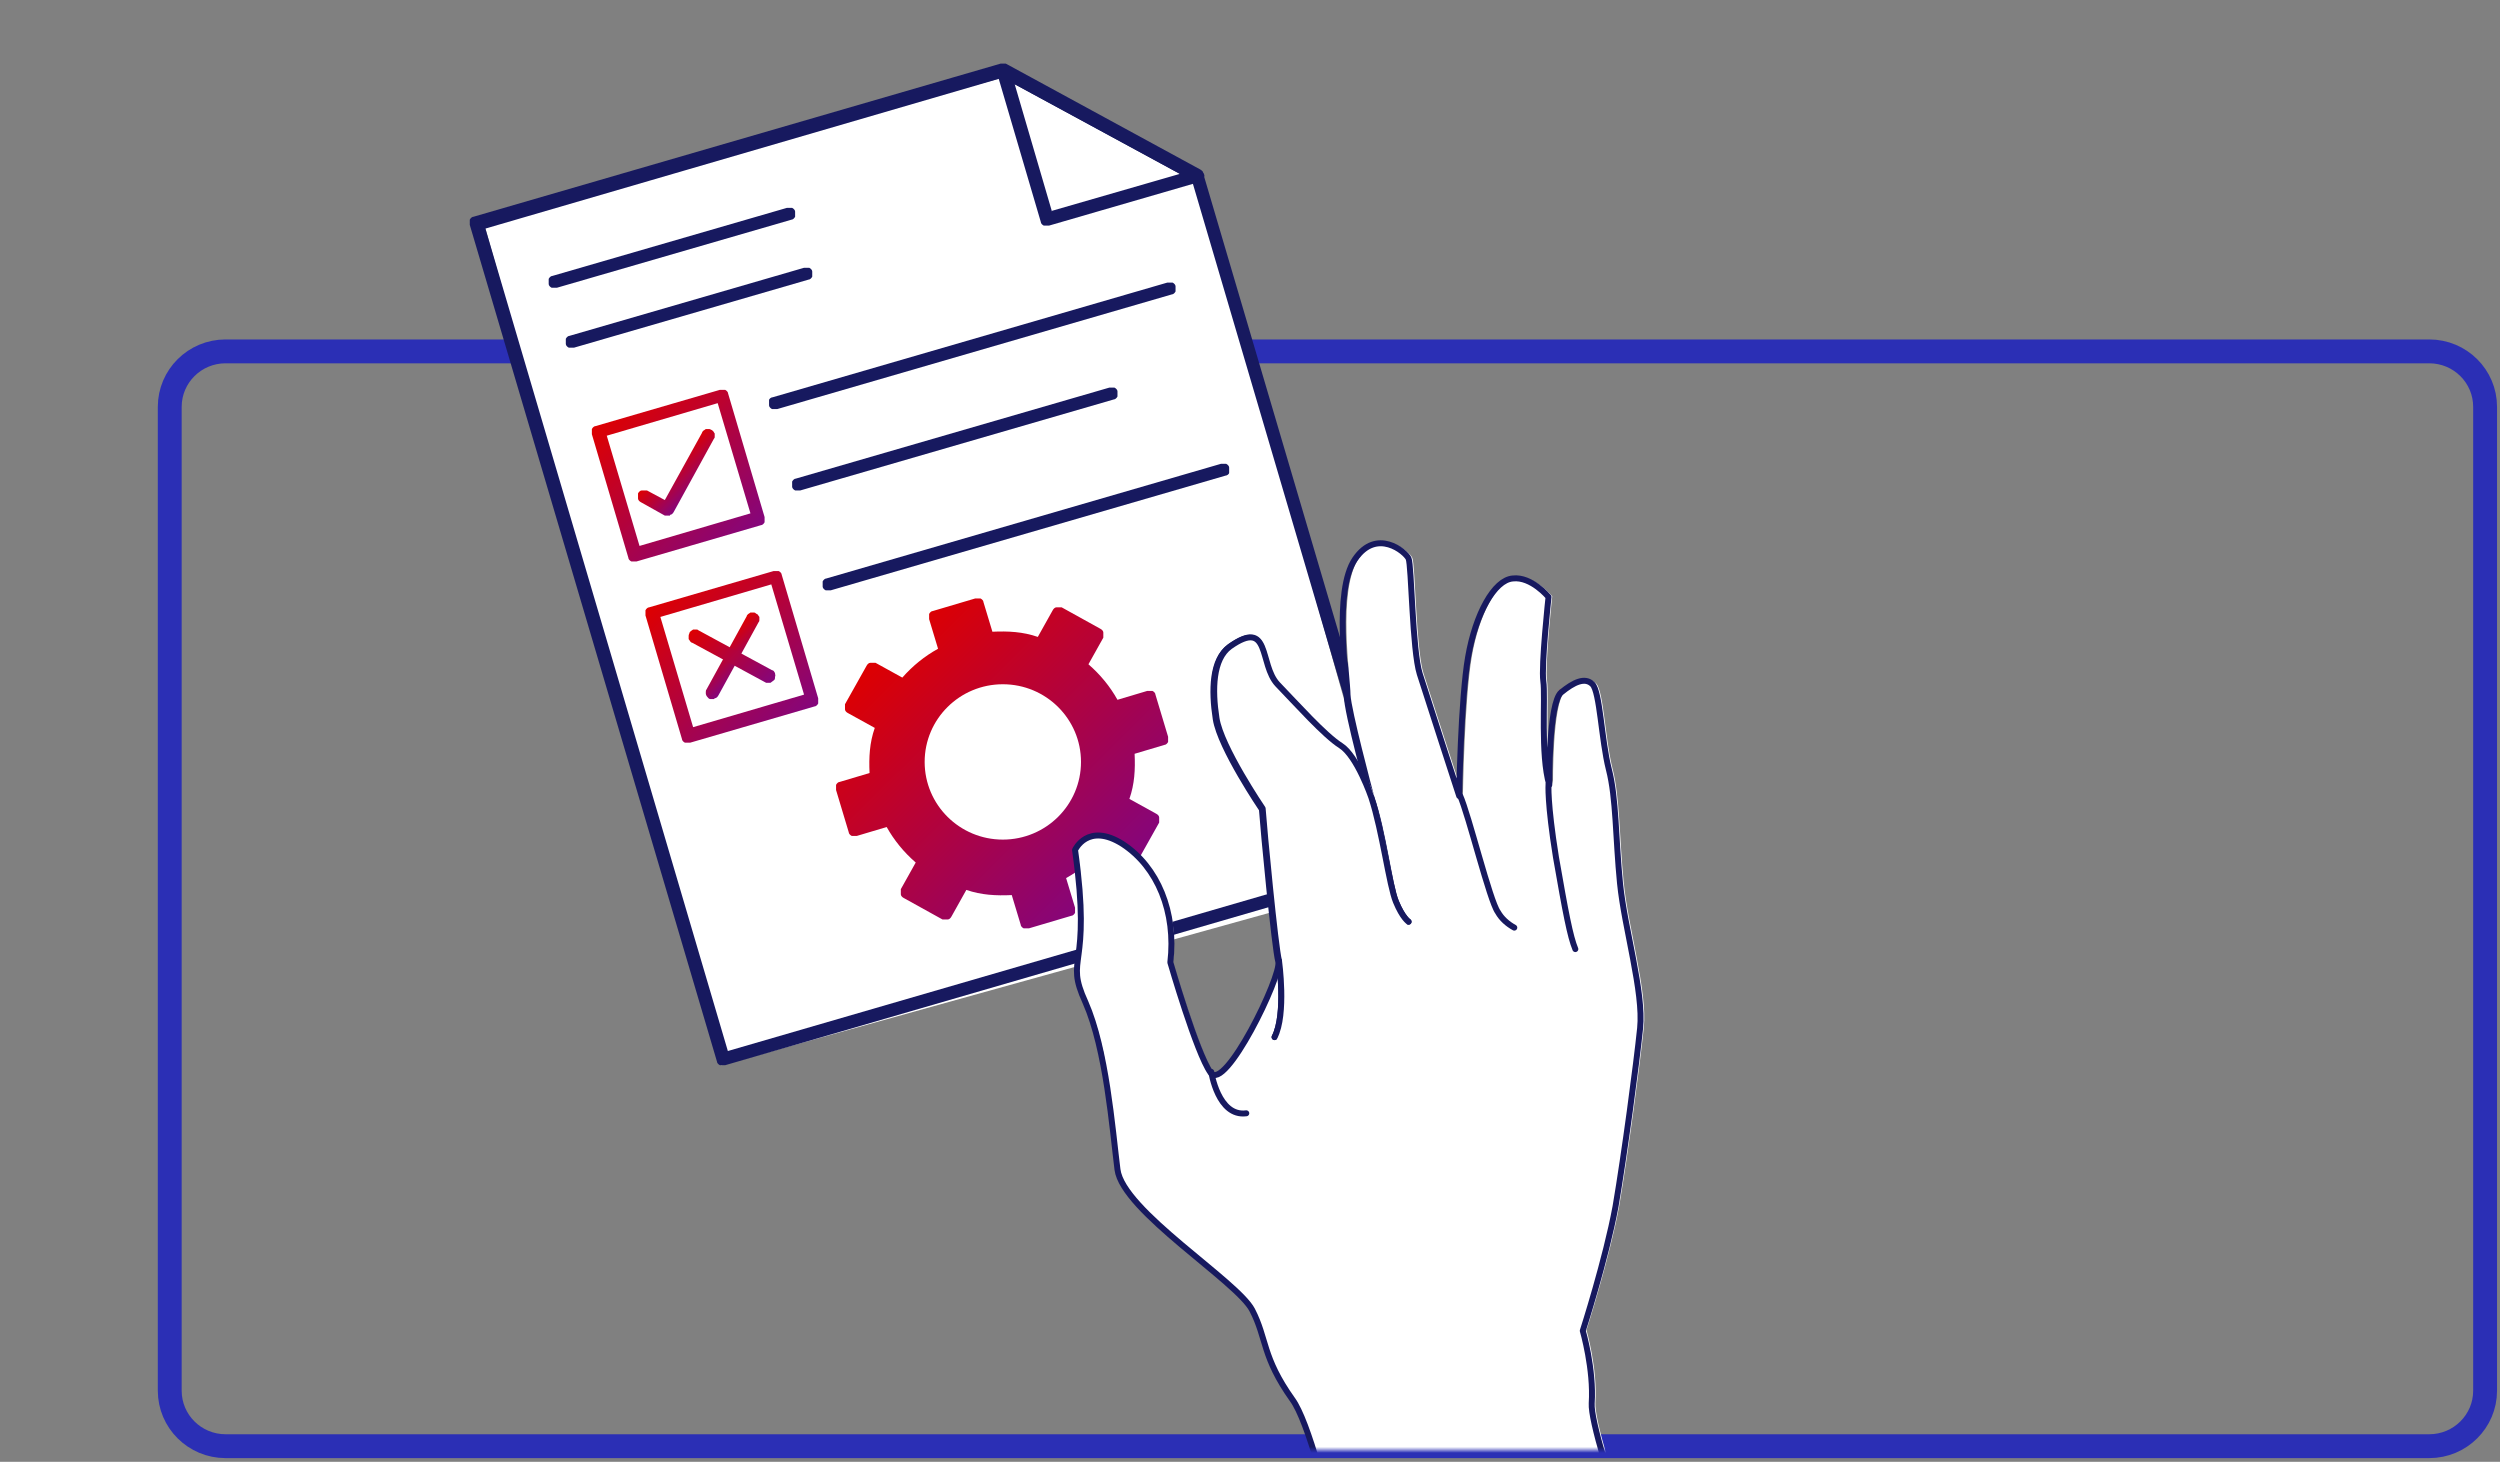 <?xml version="1.0" encoding="UTF-8"?> <svg xmlns="http://www.w3.org/2000/svg" width="419" height="245" viewBox="0 0 419 245" fill="none"><rect x="0" y="0" width="419" height="245" fill="#808080" stroke="none"/><path d="M407.145 58.89H37.807C32.639 58.89 28.449 63.053 28.449 68.189V233.081C28.449 238.217 32.639 242.38 37.807 242.38H407.145C412.313 242.38 416.503 238.217 416.503 233.081V68.189C416.503 63.053 412.313 58.89 407.145 58.89Z" stroke="url(#paint0_linear_3423_102)" stroke-width="4" stroke-miterlimit="10"></path><mask id="mask0_3423_102" style="mask-type:luminance" maskUnits="userSpaceOnUse" x="0" y="0" width="282" height="243"><path d="M281.994 0H0V243H281.994V0Z" fill="white"></path></mask><g mask="url(#mask0_3423_102)"><path d="M80.98 36.946L169.321 12.646L182.548 20.209L200.516 29.011L203.76 40.913L213.742 76.371L233.706 147.164L120.908 178.531L80.98 36.946Z" fill="white"></path><path d="M201.014 30.499L175.81 37.814C175.56 37.814 175.186 37.814 174.936 37.814C174.687 37.69 174.437 37.442 174.437 37.194L167.075 12.15C167.075 11.902 167.075 11.654 167.075 11.53C167.075 11.282 167.325 11.158 167.45 11.034C167.574 10.91 167.824 10.786 168.073 10.786C168.323 10.786 168.573 10.786 168.697 10.91L201.264 28.639C201.513 28.639 201.638 28.887 201.763 29.135C201.888 29.383 201.888 29.507 201.763 29.755C201.763 30.003 201.763 30.251 201.513 30.375C201.389 30.499 201.139 30.623 201.014 30.747V30.499ZM176.309 35.334L197.77 29.135L170.07 14.134L176.309 35.458V35.334Z" fill="#17195F"></path><path d="M234.954 145.552L121.532 178.53C121.283 178.53 120.908 178.53 120.659 178.53C120.409 178.406 120.16 178.159 120.16 177.911L78.734 37.69C78.734 37.442 78.734 37.07 78.734 36.822C78.859 36.574 79.108 36.326 79.358 36.326L167.699 10.662C167.949 10.662 168.323 10.662 168.573 10.662L201.139 28.391C201.389 28.515 201.638 28.763 201.638 29.011L235.577 144.064C235.577 144.312 235.577 144.684 235.577 144.932C235.453 145.18 235.203 145.428 234.954 145.428V145.552ZM121.906 176.175L233.207 143.816L199.767 30.251L168.074 13.018L81.354 38.31L122.031 176.299L121.906 176.175Z" fill="#17195F"></path><path d="M132.637 36.822L93.332 48.228C93.083 48.228 92.709 48.228 92.459 48.228C92.21 48.104 91.96 47.856 91.96 47.608C91.96 47.36 91.96 46.988 91.96 46.74C92.085 46.492 92.334 46.244 92.584 46.244L131.888 34.838C132.138 34.838 132.512 34.838 132.762 34.838C133.011 34.962 133.261 35.21 133.261 35.458C133.261 35.706 133.261 36.078 133.261 36.326C133.136 36.574 132.887 36.822 132.637 36.822Z" fill="#17195F"></path><path d="M135.507 46.864L96.203 58.27C95.953 58.27 95.579 58.27 95.329 58.27C95.08 58.146 94.83 57.898 94.83 57.65C94.83 57.402 94.83 57.03 94.83 56.782C94.955 56.535 95.204 56.286 95.454 56.286L134.758 44.88C135.008 44.88 135.382 44.88 135.632 44.88C135.881 45.004 136.131 45.252 136.131 45.5C136.131 45.748 136.131 46.12 136.131 46.368C136.006 46.616 135.757 46.864 135.507 46.864Z" fill="#17195F"></path><path d="M127.521 88.025L106.684 94.1C106.434 94.1 106.06 94.1 105.81 94.1C105.561 93.976 105.311 93.728 105.311 93.48L99.197 72.776C99.197 72.528 99.197 72.156 99.197 71.908C99.322 71.66 99.572 71.412 99.821 71.412L120.659 65.337C120.908 65.337 121.283 65.337 121.532 65.337C121.782 65.461 122.031 65.709 122.031 65.957L128.145 86.661C128.145 86.909 128.145 87.281 128.145 87.529C128.021 87.777 127.771 88.025 127.521 88.025ZM107.183 91.497L125.775 86.041L120.284 67.569L101.693 73.024L107.183 91.497Z" fill="url(#paint1_linear_3423_102)"></path><path d="M112.298 86.414C112.049 86.414 111.675 86.414 111.425 86.414L107.432 84.182C107.183 84.058 106.933 83.81 106.933 83.562C106.933 83.314 106.933 82.942 106.933 82.694C107.058 82.447 107.307 82.198 107.557 82.198C107.807 82.198 108.181 82.198 108.43 82.198L111.425 83.81L117.664 72.528C117.664 72.404 117.789 72.28 117.913 72.156C117.913 72.156 118.163 72.032 118.288 71.908C118.413 71.908 118.537 71.908 118.787 71.908C118.912 71.908 119.036 71.908 119.161 72.032C119.286 72.032 119.411 72.156 119.535 72.28C119.66 72.404 119.66 72.528 119.785 72.652C119.785 72.776 119.785 72.9 119.785 73.148C119.785 73.396 119.785 73.396 119.66 73.52L112.922 85.794C112.798 86.042 112.548 86.29 112.298 86.29V86.414Z" fill="url(#paint2_linear_3423_102)"></path><path d="M196.398 49.343L130.267 68.56C130.017 68.56 129.643 68.56 129.393 68.56C129.144 68.436 128.894 68.188 128.894 67.941C128.894 67.692 128.894 67.321 128.894 67.073C128.894 66.825 129.268 66.577 129.518 66.577L195.649 47.36C195.899 47.36 196.273 47.36 196.523 47.36C196.772 47.484 197.022 47.732 197.022 47.98C197.022 48.228 197.022 48.6 197.022 48.848C196.897 49.096 196.647 49.343 196.398 49.343Z" fill="#17195F"></path><path d="M186.665 66.949L134.134 82.198C133.885 82.198 133.51 82.198 133.261 82.198C133.011 82.075 132.762 81.827 132.762 81.579C132.762 81.331 132.762 80.959 132.762 80.711C132.886 80.463 133.136 80.215 133.386 80.215L185.916 64.965C186.166 64.965 186.54 64.965 186.79 64.965C187.039 65.089 187.289 65.337 187.289 65.585C187.289 65.833 187.289 66.205 187.289 66.453C187.164 66.701 186.915 66.949 186.665 66.949Z" fill="#17195F"></path><path d="M136.505 118.4L115.668 124.475C115.418 124.475 115.044 124.475 114.794 124.475C114.545 124.351 114.295 124.103 114.295 123.855L108.181 103.151C108.181 102.903 108.181 102.531 108.181 102.283C108.306 102.035 108.555 101.787 108.805 101.787L129.643 95.712C129.892 95.712 130.267 95.712 130.516 95.712C130.766 95.836 131.015 96.084 131.015 96.332L137.129 117.036C137.129 117.284 137.129 117.656 137.129 117.904C137.004 118.152 136.755 118.4 136.505 118.4ZM116.167 121.872L134.758 116.417L129.268 97.944L110.677 103.399L116.167 121.872Z" fill="url(#paint3_linear_3423_102)"></path><path d="M205.382 79.719L139.25 98.935C139.001 98.935 138.627 98.935 138.377 98.935C138.127 98.811 137.878 98.563 137.878 98.316C137.878 98.067 137.878 97.696 137.878 97.448C138.003 97.2 138.252 96.952 138.502 96.952L204.633 77.735C204.883 77.735 205.257 77.735 205.507 77.735C205.756 77.859 206.006 78.107 206.006 78.355C206.006 78.603 206.006 78.975 206.006 79.223C206.006 79.471 205.631 79.719 205.382 79.719Z" fill="#17195F"></path><path d="M119.661 117.16C119.411 117.16 119.162 117.16 119.037 117.16C118.787 117.16 118.662 116.912 118.538 116.788C118.413 116.664 118.288 116.417 118.288 116.169C118.288 115.921 118.288 115.673 118.413 115.549L125.151 103.275C125.151 103.151 125.276 103.027 125.4 102.903C125.4 102.903 125.65 102.779 125.775 102.655C125.899 102.655 126.024 102.655 126.274 102.655C126.399 102.655 126.523 102.655 126.648 102.779C126.773 102.903 126.898 102.903 127.022 103.027C127.022 103.027 127.147 103.275 127.272 103.399C127.272 103.523 127.272 103.647 127.272 103.895C127.272 104.019 127.272 104.143 127.147 104.267L120.409 116.54C120.285 116.788 120.035 117.036 119.785 117.036L119.661 117.16Z" fill="url(#paint4_linear_3423_102)"></path><path d="M129.268 114.433C129.019 114.433 128.644 114.433 128.395 114.433L116.042 107.738C115.917 107.738 115.792 107.614 115.668 107.49C115.668 107.49 115.543 107.242 115.418 107.118C115.418 106.994 115.418 106.87 115.418 106.622C115.418 106.498 115.418 106.374 115.543 106.126C115.543 106.002 115.668 105.878 115.792 105.754C115.792 105.754 116.042 105.63 116.167 105.506C116.291 105.506 116.416 105.506 116.666 105.506C116.915 105.506 116.915 105.506 117.04 105.63L129.393 112.325C129.642 112.325 129.767 112.573 129.892 112.821C129.892 113.069 130.017 113.193 129.892 113.441C129.892 113.689 129.892 113.937 129.642 114.061C129.518 114.185 129.268 114.309 129.143 114.433H129.268Z" fill="url(#paint5_linear_3423_102)"></path><path d="M179.553 153.487L172.441 155.594C172.191 155.594 171.817 155.594 171.567 155.594C171.318 155.47 171.068 155.222 171.068 154.974L169.571 150.015C166.95 150.139 164.455 150.015 161.959 149.147L159.464 153.611C159.339 153.859 159.09 154.106 158.84 154.106C158.59 154.106 158.216 154.106 157.967 154.106L151.478 150.511C151.229 150.387 150.979 150.139 150.979 149.891C150.979 149.643 150.979 149.271 150.979 149.023L153.475 144.56C151.478 142.824 149.856 140.841 148.608 138.609L143.617 140.097C143.368 140.097 142.993 140.097 142.744 140.097C142.494 139.973 142.245 139.725 142.245 139.477L140.124 132.41C140.124 132.162 140.124 131.79 140.124 131.542C140.248 131.294 140.498 131.046 140.747 131.046L145.738 129.558C145.614 126.955 145.738 124.475 146.612 121.996L142.12 119.516C141.87 119.392 141.621 119.144 141.621 118.896C141.621 118.648 141.621 118.276 141.621 118.028L145.239 111.581C145.364 111.333 145.614 111.086 145.863 111.086C146.113 111.086 146.487 111.086 146.737 111.086L151.229 113.565C152.975 111.581 154.972 109.97 157.218 108.73L155.721 103.771C155.721 103.523 155.721 103.151 155.721 102.903C155.845 102.655 156.095 102.407 156.344 102.407L163.457 100.299C163.706 100.299 164.081 100.299 164.33 100.299C164.58 100.423 164.829 100.671 164.829 100.919L166.327 105.878C168.947 105.754 171.442 105.878 173.938 106.746L176.433 102.283C176.558 102.035 176.808 101.787 177.057 101.787C177.307 101.787 177.681 101.787 177.931 101.787L184.419 105.382C184.669 105.506 184.918 105.754 184.918 106.002C184.918 106.25 184.918 106.622 184.918 106.87L182.423 111.334C184.419 113.069 186.041 115.053 187.289 117.285L192.28 115.797C192.529 115.797 192.904 115.797 193.153 115.797C193.403 115.921 193.652 116.169 193.652 116.417L195.774 123.483C195.774 123.731 195.774 124.103 195.774 124.351C195.649 124.599 195.399 124.847 195.15 124.847L190.159 126.335C190.284 128.939 190.159 131.418 189.285 133.898L193.777 136.377C194.027 136.501 194.276 136.749 194.276 136.997C194.276 137.245 194.276 137.617 194.276 137.865L190.658 144.312C190.533 144.56 190.284 144.808 190.034 144.808C189.784 144.808 189.41 144.808 189.161 144.808L184.669 142.328C182.922 144.312 180.925 145.924 178.679 147.164L180.177 152.123C180.177 152.371 180.177 152.743 180.177 152.991C180.052 153.239 179.802 153.487 179.553 153.487Z" fill="url(#paint6_linear_3423_102)"></path><path d="M280.247 279.078L230.462 287.509C230.462 287.509 221.852 241.76 216.612 234.569C211.496 227.378 212.369 224.403 209.874 219.568C208.376 216.592 200.765 211.137 194.776 205.806C194.277 205.31 193.778 204.814 193.278 204.442C193.029 204.194 192.904 204.07 192.655 203.822C191.906 203.078 191.157 202.335 190.533 201.591C190.284 201.343 190.034 201.095 189.785 200.847C188.662 199.607 187.913 198.119 187.414 196.631C187.414 196.631 187.414 196.507 187.414 196.384C187.414 196.384 187.414 196.26 187.414 196.136C187.289 195.02 187.164 193.78 187.04 192.54C187.04 192.292 187.04 192.044 187.04 191.672C187.04 191.672 187.04 191.424 187.04 191.3C187.04 190.185 186.79 188.945 186.665 187.829C186.541 186.589 186.291 185.225 186.166 183.862C186.166 183.366 186.041 182.994 185.917 182.498C185.917 182.002 185.792 181.506 185.667 180.886L185.418 179.522C185.418 179.522 185.418 179.398 185.418 179.274C185.418 178.778 185.168 178.283 185.168 177.787C185.168 177.787 185.168 177.787 185.168 177.663C185.168 177.167 184.918 176.795 184.918 176.299C184.669 175.307 184.419 174.315 184.17 173.323C183.671 171.464 183.047 169.728 182.298 167.992C178.68 160.058 183.421 162.909 180.551 142.452C180.551 142.452 182.672 137.741 188.537 141.461C189.036 141.709 189.41 142.08 189.909 142.452C191.157 143.444 192.155 144.56 193.029 145.8C194.277 147.536 195.15 149.395 195.774 151.379C196.772 154.602 197.022 157.95 196.523 161.297C196.523 161.297 201.015 176.423 203.261 179.77C205.631 183.242 215.239 163.529 214.615 161.173C214.366 160.181 214.241 159.066 214.116 158.074C214.116 157.702 214.116 157.33 213.991 156.958C213.991 156.586 213.991 156.214 213.866 155.718C213.866 155.47 213.866 155.346 213.866 155.098V154.85C213.866 154.106 213.742 153.239 213.617 152.371C213.617 152.123 213.617 151.875 213.617 151.627C213.617 151.255 213.617 150.759 213.492 150.387C213.492 150.387 213.492 150.263 213.492 150.139C213.492 149.891 213.492 149.643 213.492 149.395C213.492 148.899 213.492 148.403 213.367 147.908C213.367 147.412 213.367 147.04 213.243 146.668C213.243 145.924 213.118 145.056 212.993 144.312C212.993 143.692 212.993 143.196 212.868 142.576V142.204C212.619 139.105 212.369 136.625 212.244 135.51C212.244 135.51 205.257 125.219 204.508 120.384C203.76 115.549 203.884 110.466 206.754 108.358C213.742 103.399 211.621 111.334 214.74 114.681C217.859 117.904 222.601 123.36 225.346 124.971C227.841 126.583 230.087 132.658 230.337 133.526C229.963 132.162 226.469 119.02 226.344 116.417C226.344 113.689 224.098 98.936 227.717 93.604C231.335 88.273 236.201 92.365 236.701 93.481C237.2 94.472 237.324 108.854 238.572 112.821C239.82 116.789 245.185 133.278 245.185 133.278C245.185 133.278 245.435 117.161 246.683 109.97C247.93 102.779 251.05 97.076 254.169 96.828C257.289 96.456 260.158 99.927 260.158 99.927C260.158 99.927 258.911 111.458 259.285 114.061C259.659 116.665 258.786 126.335 260.283 131.418C260.283 131.418 260.158 117.656 262.28 115.921C264.401 114.185 266.272 113.317 267.52 114.557C268.768 115.797 269.018 123.855 270.265 128.815C271.513 133.65 271.388 140.345 272.137 147.908C272.886 155.47 276.13 166.132 275.506 172.207C274.882 178.283 272.886 193.284 271.388 202.087C269.766 210.889 265.898 222.915 265.898 222.915C265.898 222.915 267.77 229.362 267.395 235.065C267.021 240.768 281.121 278.954 281.121 278.954L280.247 279.078Z" fill="white"></path><path d="M261.531 115.921C261.531 115.921 261.281 116.169 261.032 116.293C261.157 115.921 261.406 115.673 261.531 115.425V115.921Z" fill="url(#paint7_linear_3423_102)"></path><path d="M230.462 287.509C230.462 287.509 221.852 241.76 216.611 234.569C211.496 227.378 212.369 224.403 209.873 219.568C207.378 214.733 188.162 202.954 187.289 196.012C186.416 189.069 185.417 175.927 181.924 167.992C178.305 160.058 183.047 162.909 180.177 142.452C180.177 142.452 182.298 137.741 188.162 141.461C194.027 145.304 197.146 152.867 196.148 161.297C196.148 161.297 200.515 176.423 202.886 179.77C205.257 183.242 214.865 163.529 214.241 161.173C213.617 158.818 211.745 139.229 211.496 135.634C211.496 135.634 204.508 125.343 203.759 120.508C203.011 115.673 203.136 110.59 206.005 108.482C212.993 103.523 210.872 111.458 213.991 114.805C217.11 118.028 221.852 123.484 224.597 125.095C227.342 126.831 229.713 133.774 229.713 133.774C229.713 133.774 225.72 119.392 225.72 116.541C225.72 113.689 223.474 99.06 227.093 93.728C230.711 88.397 235.577 92.489 236.076 93.605C236.576 94.72 236.7 108.978 237.948 112.945C239.196 116.913 244.561 133.402 244.561 133.402C244.561 133.402 244.811 117.285 246.059 110.094C247.306 102.903 250.426 97.2 253.545 96.952C256.665 96.58 259.534 100.051 259.534 100.051C259.534 100.051 258.287 111.582 258.661 114.185C259.035 116.789 258.162 126.459 259.659 131.542C259.659 131.542 259.534 117.781 261.656 116.045C263.777 114.309 265.648 113.441 266.896 114.681C268.144 115.921 268.393 123.979 269.641 128.939C270.889 133.774 270.764 140.469 271.513 148.032C272.262 155.594 275.506 166.257 274.882 172.332C274.258 178.407 272.262 193.408 270.764 202.211C269.142 211.013 265.274 223.039 265.274 223.039C265.274 223.039 267.146 229.486 266.771 235.189C266.397 240.892 280.622 279.202 280.622 279.202" stroke="#17195F" stroke-linecap="round" stroke-linejoin="round"></path><path d="M244.686 133.278C246.183 136.625 249.677 151.007 251.05 152.867C251.674 153.982 252.672 154.85 253.795 155.47" stroke="#17195F" stroke-linecap="round" stroke-linejoin="round"></path><path d="M259.535 131.418C259.535 131.418 259.285 134.394 260.782 143.692C262.404 152.991 263.153 156.958 264.027 159.066" stroke="#17195F" stroke-linecap="round" stroke-linejoin="round"></path><path d="M229.838 133.65C231.834 139.353 232.833 148.403 233.956 151.131C235.078 153.859 236.077 154.478 236.077 154.478" stroke="#17195F" stroke-linecap="round" stroke-linejoin="round"></path><path d="M203.011 179.646C203.011 179.646 204.134 187.209 208.875 186.589" stroke="#17195F" stroke-linecap="round" stroke-linejoin="round"></path><path d="M214.365 161.049C214.365 161.049 215.613 169.976 213.617 173.819" stroke="#17195F" stroke-linecap="round" stroke-linejoin="round"></path><path d="M236.077 154.478L216.487 173.323L213.367 176.299C215.489 170.844 214.49 162.413 214.366 161.421C214.366 161.297 214.366 161.173 214.366 161.173C214.366 160.677 214.116 159.562 213.866 158.074C213.866 157.702 213.866 157.33 213.742 156.958C213.742 156.586 213.742 156.214 213.617 155.718C213.617 155.47 213.617 155.346 213.617 155.098C213.617 155.098 213.617 154.974 213.617 154.85C213.617 154.106 213.492 153.239 213.367 152.371C213.367 152.123 213.367 151.875 213.367 151.627C213.367 151.255 213.367 150.759 213.243 150.387V150.139C213.243 149.891 213.243 149.643 213.243 149.395C213.243 148.899 213.243 148.403 213.118 147.907V146.668C212.868 145.924 212.868 145.056 212.743 144.312C212.743 143.692 212.743 143.196 212.619 142.576V142.204C212.369 139.105 212.12 136.625 211.995 135.51C211.995 135.51 205.007 125.219 204.259 120.384C203.51 115.549 203.635 110.466 206.505 108.358C213.492 103.399 211.371 111.333 214.49 114.681C217.61 117.904 222.351 123.36 225.096 124.971C227.841 126.707 230.212 133.65 230.212 133.65C232.209 139.353 233.207 148.403 234.33 151.131C235.453 153.858 236.326 154.354 236.326 154.354L236.077 154.478Z" fill="white"></path><path d="M236.076 154.478C236.076 154.478 235.078 153.858 233.955 151.131C232.832 148.403 231.709 139.353 229.838 133.65C229.838 133.65 227.467 126.707 224.722 124.971C221.977 123.235 217.235 117.904 214.116 114.681C210.996 111.333 212.993 103.523 206.13 108.358C203.26 110.466 203.136 115.549 203.884 120.384C204.633 125.219 211.62 135.509 211.62 135.509C211.87 139.105 213.741 158.694 214.365 161.049" stroke="#17195F" stroke-linecap="round" stroke-linejoin="round"></path><path d="M214.365 161.049C214.365 161.049 215.613 169.976 213.617 173.819" stroke="#17195F" stroke-linecap="round" stroke-linejoin="round"></path></g><path d="M168.074 140.717C175.309 140.717 181.175 134.889 181.175 127.699C181.175 120.509 175.309 114.681 168.074 114.681C160.838 114.681 154.972 120.509 154.972 127.699C154.972 134.889 160.838 140.717 168.074 140.717Z" fill="white"></path><defs><linearGradient id="paint0_linear_3423_102" x1="25.954" y1="150.635" x2="418.998" y2="150.635" gradientUnits="userSpaceOnUse"><stop stop-color="#2B2FB5"></stop><stop offset="1" stop-color="#2B2FB5"></stop></linearGradient><linearGradient id="paint1_linear_3423_102" x1="102.566" y1="68.436" x2="124.882" y2="90.896" gradientUnits="userSpaceOnUse"><stop stop-color="#DE0000"></stop><stop offset="1" stop-color="#84057C"></stop></linearGradient><linearGradient id="paint2_linear_3423_102" x1="112.423" y1="77.115" x2="117.134" y2="81.857" gradientUnits="userSpaceOnUse"><stop stop-color="#DE0000"></stop><stop offset="1" stop-color="#84057C"></stop></linearGradient><linearGradient id="paint3_linear_3423_102" x1="111.55" y1="98.811" x2="133.866" y2="121.271" gradientUnits="userSpaceOnUse"><stop stop-color="#DE0000"></stop><stop offset="1" stop-color="#84057C"></stop></linearGradient><linearGradient id="paint4_linear_3423_102" x1="120.534" y1="107.738" x2="124.872" y2="112.229" gradientUnits="userSpaceOnUse"><stop stop-color="#DE0000"></stop><stop offset="1" stop-color="#84057C"></stop></linearGradient><linearGradient id="paint5_linear_3423_102" x1="117.165" y1="104.391" x2="128.198" y2="115.619" gradientUnits="userSpaceOnUse"><stop stop-color="#DE0000"></stop><stop offset="1" stop-color="#84057C"></stop></linearGradient><linearGradient id="paint6_linear_3423_102" x1="148.234" y1="107.986" x2="187.659" y2="147.664" gradientUnits="userSpaceOnUse"><stop stop-color="#DE0000"></stop><stop offset="1" stop-color="#84057C"></stop></linearGradient><linearGradient id="paint7_linear_3423_102" x1="261.157" y1="115.797" x2="261.404" y2="116.046" gradientUnits="userSpaceOnUse"><stop stop-color="#DE0000"></stop><stop offset="1" stop-color="#84057C"></stop></linearGradient></defs></svg> 